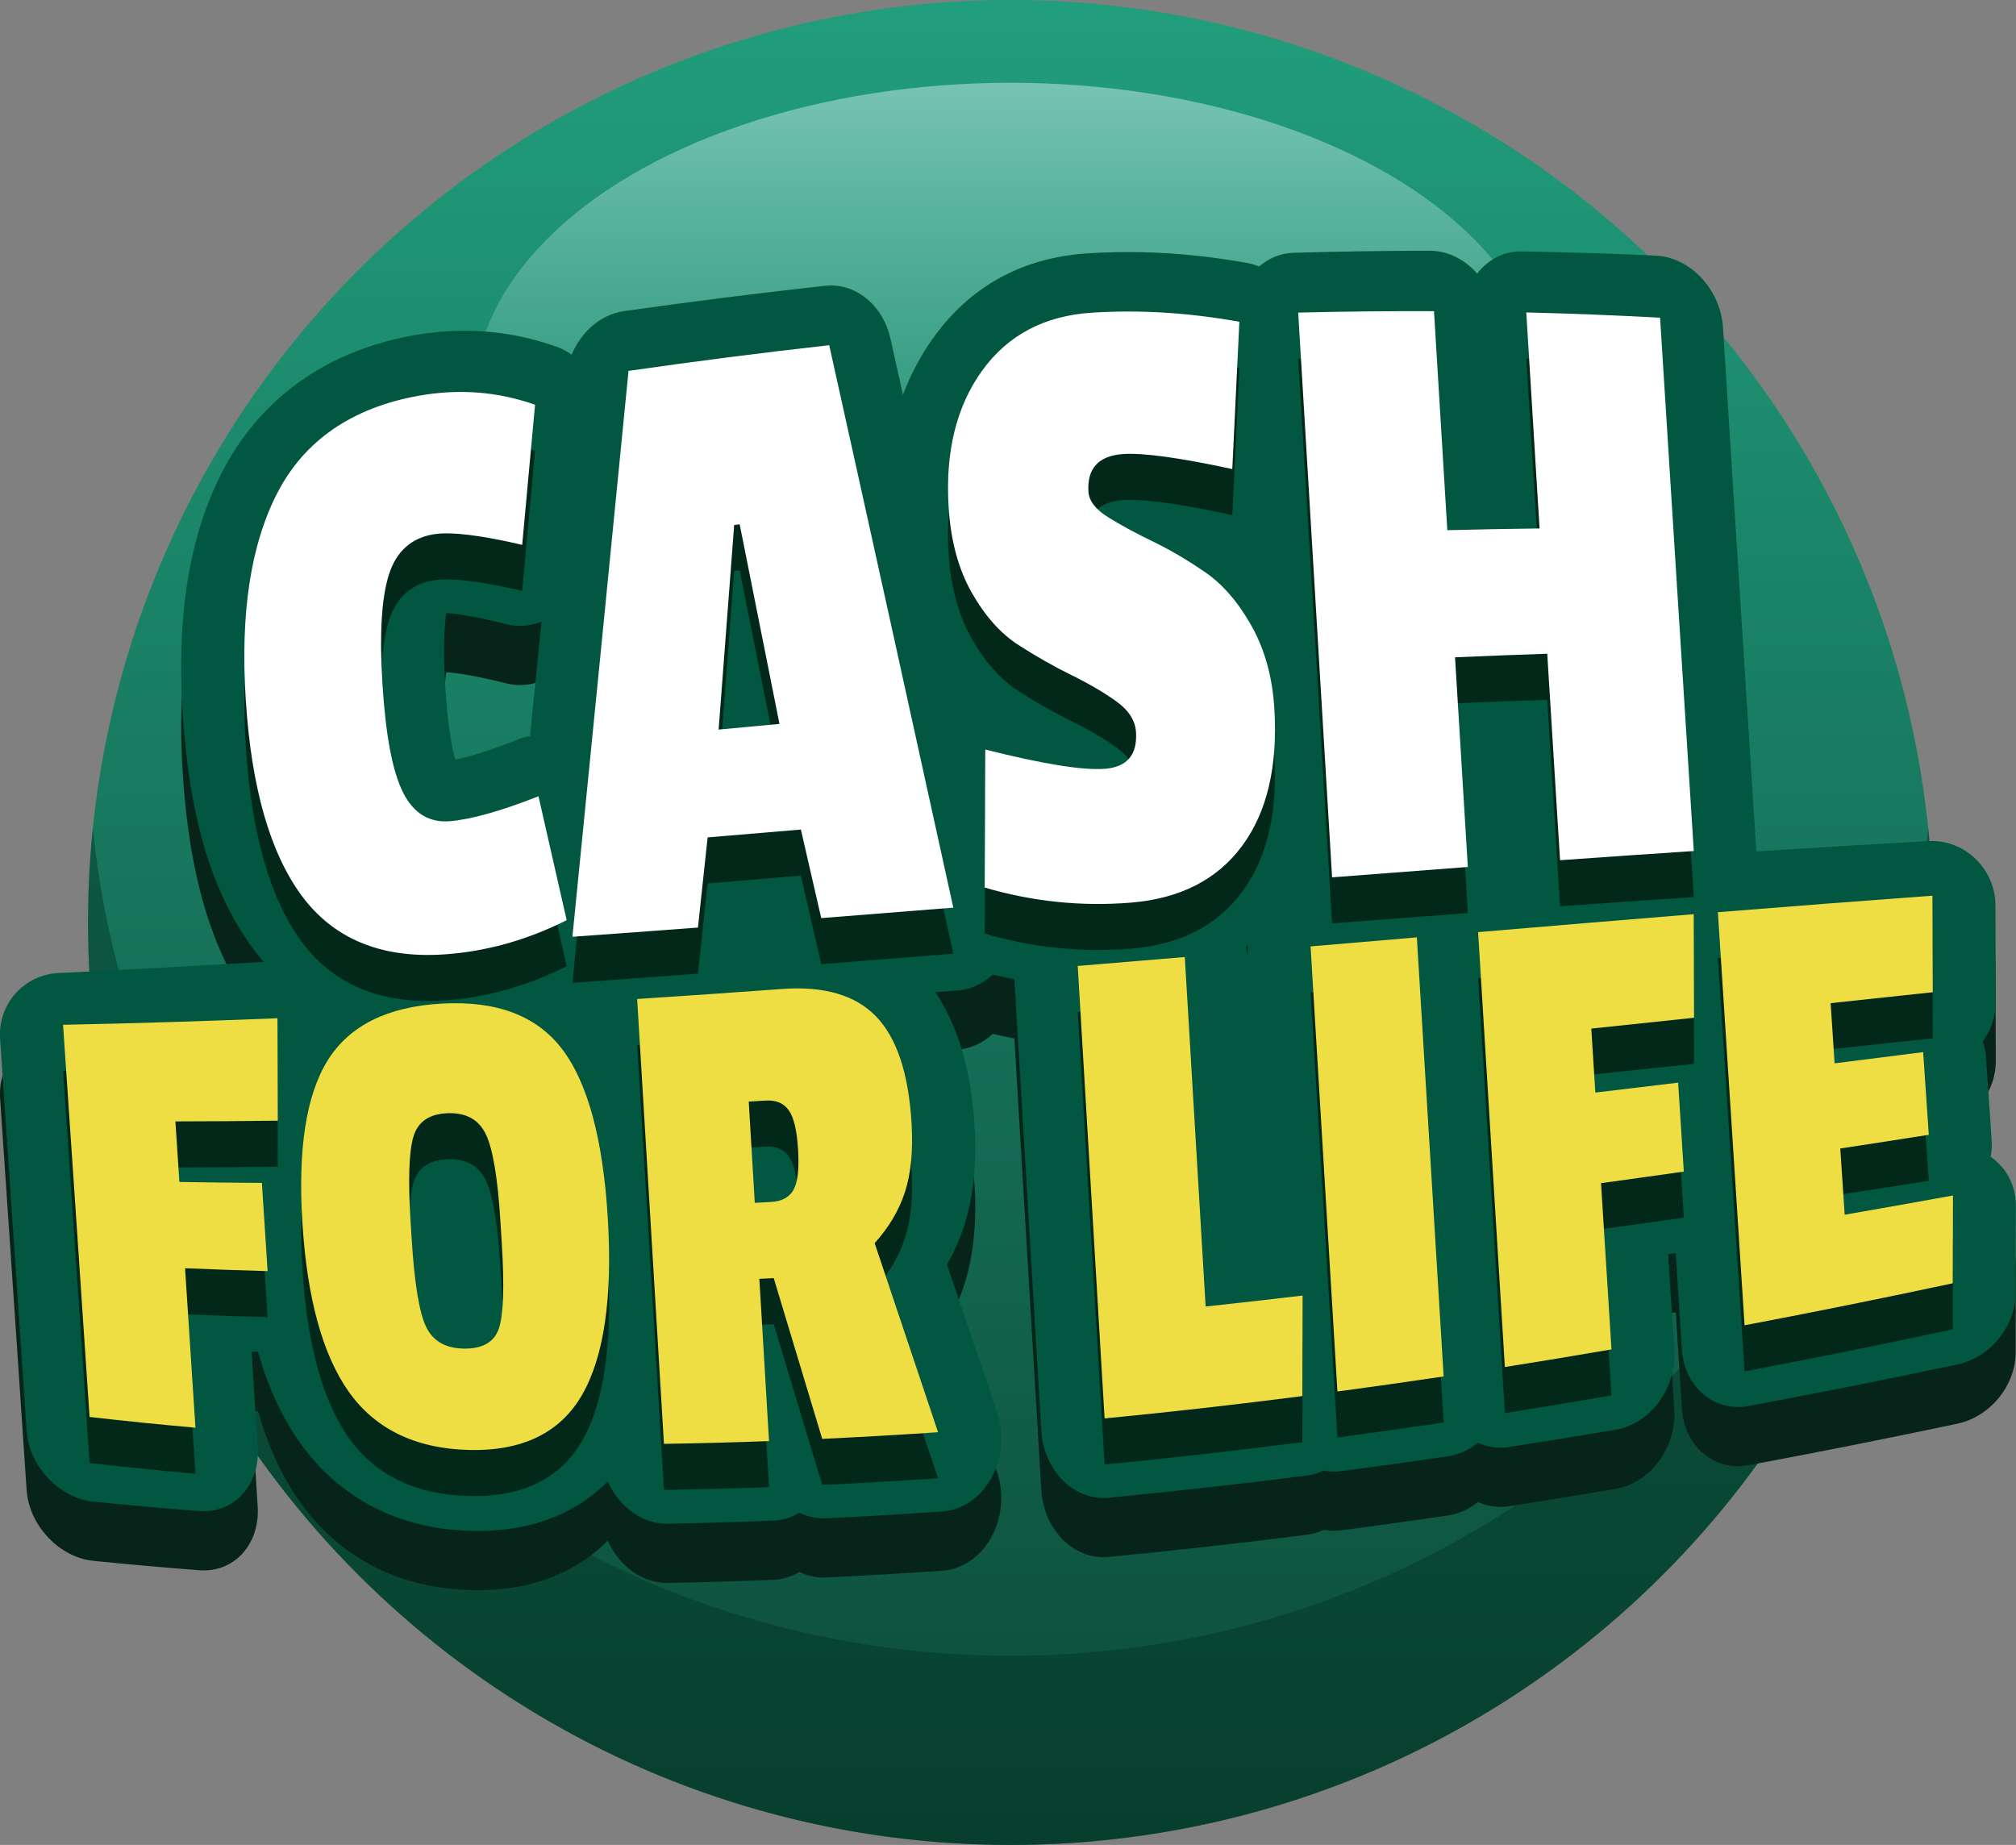 <?xml version="1.0" encoding="UTF-8"?>
<svg id="Layer_2" data-name="Layer 2" xmlns="http://www.w3.org/2000/svg" xmlns:xlink="http://www.w3.org/1999/xlink" viewBox="0 0 639.48 585.23">
  <rect x="0" y="0" width="639.48" height="585.23" fill="#808080" stroke="none"/>
  <defs>
    <style>
      .cls-1 {
        fill: url(#linear-gradient-2);
      }

      .cls-2 {
        fill: #fff;
      }

      .cls-3 {
        fill: #033022;
        opacity: .44;
      }

      .cls-4 {
        fill: #01573f;
      }

      .cls-5 {
        fill: #efde43;
      }

      .cls-6 {
        fill: url(#linear-gradient);
      }

      .cls-7 {
        fill: #02281a;
      }

      .cls-8 {
        fill: #07241a;
      }
    </style>
    <linearGradient id="linear-gradient" x1="320.54" y1="0" x2="320.54" y2="585.23" gradientUnits="userSpaceOnUse">
      <stop offset="0" stop-color="#219e7c"/>
      <stop offset="1" stop-color="#0b4a37"/>
    </linearGradient>
    <linearGradient id="linear-gradient-2" x1="320.54" y1="-22.71" x2="320.54" y2="177.39" gradientUnits="userSpaceOnUse">
      <stop offset="0" stop-color="#a2d8cb"/>
      <stop offset="1" stop-color="#5ab59b" stop-opacity=".1"/>
    </linearGradient>
  </defs>
  <g id="Layer_1-2" data-name="Layer 1">
    <g>
      <circle class="cls-6" cx="320.54" cy="292.62" r="292.62"/>
      <ellipse class="cls-1" cx="320.54" cy="126.31" rx="170.28" ry="100.05"/>
      <path class="cls-3" d="M320.54,525.23c-151.48,0-276.07-115.1-291.1-262.62-1,9.86-1.52,19.87-1.52,30,0,161.61,131.01,292.62,292.62,292.62s292.62-131.01,292.62-292.62c0-10.13-.52-20.14-1.52-30-15.02,147.51-139.62,262.62-291.1,262.62Z"/>
      <path class="cls-8" d="M633.2,387.07c-.56-.49-1.15-.93-1.76-1.34,.33-1.75,.45-3.53,.32-5.3-.6-8.72-1.19-17.46-1.79-26.22-.12-1.79-.47-3.5-1.02-5.11,2.61-3.56,4.14-7.91,4.12-12.55-.04-10.2-.07-20.39-.11-30.59-.02-5.57-2.31-10.88-6.33-14.75-3.68-3.54-8.52-5.57-13.52-5.65-.46,0-.91,0-1.37,.03-18.17,1-36.39,2.11-54.63,3.28-3.53-55-7.06-110.41-10.58-166.21-.36-5.76-2.81-11.4-6.8-15.69-3.65-3.91-8.31-6.41-13.11-6.99-.46-.06-.92-.09-1.38-.12-14.14-.64-28.3-1.08-42.47-1.33-5.78-.1-10.82,2.61-14.19,7.04-.18-.2-.36-.4-.54-.6-3.66-3.89-8.34-6.24-13.16-6.61-.46-.04-.92-.05-1.38-.05-14.35,.02-28.72,.24-43.09,.65-4.18,.11-7.97,1.72-11.03,4.36-1.24-.52-2.54-.91-3.88-1.15-11.14-1.99-22.24-3.13-32.98-3.38v11.6h0c0-3.87,0-7.73,0-11.6,0,0,0,0,0,0-5.9-.14-11.83-.02-17.61,.36-20.73,1.37-37.16,10.51-48.84,26.76-3.99,5.56-7.2,11.6-9.65,18.09-1.31-5.89-2.62-11.8-3.93-17.69-2.29-10.29-10.34-17.25-19.44-16.97-.46,.01-.93,.05-1.4,.1-21.24,2.34-42.46,5.03-63.67,8.02-7.33,1.04-13.59,6.49-16.65,13.83-1.36-1-2.86-1.82-4.47-2.4-12.21-4.42-24.95-6-37.86-4.8-2.47,.23-4.99,.56-7.48,.99-35.33,6.26-52.54,27.16-60.79,42.9-10.67,20.57-14.83,45.77-12.73,77.92,2.11,32.17,9.26,56,21.9,73.3,1.12,1.53,2.37,3.1,3.75,4.68-21.78,1.31-43.51,2.51-65.19,3.56-5.25,.26-10.14,2.63-13.6,6.54-3.45,3.92-5.19,9.06-4.83,14.36,2.8,41.07,5.61,82.49,8.41,124.25,.72,10.73,9.44,20.51,19.78,22.33,.46,.08,.92,.14,1.39,.19,11.2,1.13,22.41,2.12,33.64,2.99,5.27,.41,10.18-1.49,13.65-5.3,3.47-3.8,5.22-9.19,4.85-14.91-.65-10.13-1.29-20.25-1.94-30.35,.67,.02,1.35,.04,2.02,.05,3.2,11.18,7.59,20.71,13.25,28.75,7.75,10.93,22.37,25,48.05,27.66,2.18,.22,4.44,.35,6.72,.4,20.72,.4,34.21-6.91,42.93-15.69,3.37,7.55,10.11,12.93,17.75,13.39,.46,.03,.93,.04,1.4,.03,11.11-.22,22.22-.55,33.34-.99,2.94-.12,5.77-.98,8.31-2.5,2.25,1.07,4.68,1.69,7.18,1.77,.46,.01,.93,.01,1.39-.01,12.25-.6,24.49-1.32,36.74-2.16,6.38-.44,12.17-4.41,15.59-10.66,3.42-6.25,4.06-14.02,1.73-20.91-5.27-15.57-10.54-31.16-15.81-46.74,2.2-3.88,4.01-7.95,5.39-12.18,2.94-8.98,4.07-19.56,3.36-31.47-1.06-17.84-5.25-32.18-12.47-42.76,2.35-.18,4.71-.36,7.06-.54,4.12-.32,8-2.11,11.16-5.03,2.28,.54,4.57,1.03,6.87,1.46,0,.12,0,.25,.01,.37,2.84,47.59,5.68,95.17,8.52,142.74,.73,12.26,9.56,21.6,20.02,21.43,.47,0,.93-.03,1.4-.08,20.92-2.02,41.84-4.36,62.74-7.01,1.93-.25,3.78-.8,5.51-1.61,1.36,.27,2.76,.38,4.2,.31,.47-.02,.93-.07,1.4-.13,11.24-1.48,22.48-3.05,33.71-4.7,3.43-.5,6.7-2,9.53-4.28,2.65,1.21,5.55,1.73,8.51,1.5,.46-.04,.92-.09,1.38-.16,11.29-1.75,22.57-3.59,33.83-5.5,11.02-1.9,19.32-13.17,18.56-25.11-.65-10.17-1.29-20.36-1.94-30.55,.8-.12,1.61-.23,2.41-.35,.65,10.18,1.29,20.35,1.94,30.51,.73,11.46,9.5,19.37,19.89,18.18,.46-.05,.93-.12,1.39-.21,22.09-4.12,44.13-8.51,66.12-13.15,10.39-2.22,18.44-12.11,18.47-22.57,.02-9.28,.04-18.56,.07-27.83,.01-5.55-2.26-10.64-6.28-14.12ZM168.11,252.27c-1.24,.22-2.48,.55-3.69,1.03-10.02,4-16.28,5.7-19.98,6.43-.96-3.23-2.38-9.95-3.18-22.87-.8-12.91-.25-20.04,.29-23.63,2.82,.19,8.52,.91,19.08,3.55,1.65,.41,3.33,.59,5.01,.52,2.07-.08,4.13-.52,6.11-1.3-1.21,12.11-2.42,24.19-3.63,36.26Zm227.78,66.36c-.14,1.04-.21,2.1-.22,3.17-.12-.9-.27-1.79-.48-2.66,.24-.17,.47-.34,.71-.51Z"/>
      <path class="cls-4" d="M633.2,368.29c-.56-.49-1.15-.93-1.76-1.34,.33-1.75,.45-3.53,.32-5.3-.6-8.72-1.19-17.46-1.79-26.22-.12-1.79-.47-3.5-1.02-5.11,2.61-3.56,4.14-7.91,4.12-12.55-.04-10.2-.07-20.39-.11-30.59-.02-5.56-2.31-10.88-6.33-14.75-3.68-3.54-8.52-5.57-13.52-5.65-.46,0-.91,0-1.37,.03-18.17,1-36.39,2.11-54.63,3.28-3.53-55-7.06-110.41-10.58-166.21-.36-5.76-2.81-11.4-6.8-15.69-3.65-3.91-8.31-6.41-13.11-6.99-.46-.06-.92-.09-1.38-.12-14.14-.64-28.3-1.08-42.47-1.33-5.78-.1-10.82,2.61-14.19,7.04-.18-.2-.36-.4-.54-.6-3.66-3.89-8.34-6.24-13.16-6.61-.46-.04-.92-.05-1.38-.05-14.35,.02-28.72,.24-43.09,.65-4.18,.11-7.97,1.72-11.03,4.36-1.24-.52-2.54-.91-3.88-1.15-11.14-1.99-22.24-3.13-32.98-3.38v11.6h0c0-3.87,0-7.73,0-11.6,0,0,0,0,0,0-5.9-.14-11.83-.02-17.61,.36-20.73,1.37-37.16,10.51-48.84,26.76-3.99,5.56-7.2,11.6-9.65,18.09-1.31-5.89-2.62-11.8-3.93-17.69-2.29-10.29-10.34-17.25-19.44-16.97-.46,.01-.93,.05-1.4,.1-21.24,2.34-42.46,5.03-63.67,8.02-7.33,1.04-13.59,6.49-16.65,13.83-1.36-1-2.86-1.82-4.47-2.4-12.21-4.42-24.95-6-37.86-4.8-2.47,.23-4.99,.56-7.48,.99-35.33,6.26-52.54,27.16-60.79,42.9-10.67,20.57-14.83,45.77-12.73,77.92,2.11,32.17,9.26,56,21.9,73.3,1.12,1.53,2.37,3.1,3.75,4.68-21.78,1.31-43.51,2.51-65.19,3.56-5.25,.26-10.14,2.63-13.6,6.54-3.45,3.92-5.19,9.06-4.83,14.36,2.8,41.07,5.61,82.49,8.41,124.25,.72,10.72,9.44,20.51,19.78,22.33,.46,.08,.92,.14,1.39,.19,11.2,1.13,22.41,2.12,33.64,2.99,5.27,.41,10.18-1.49,13.65-5.3,3.47-3.8,5.22-9.19,4.85-14.91-.65-10.13-1.29-20.25-1.94-30.35,.67,.02,1.35,.04,2.02,.05,3.2,11.18,7.59,20.71,13.25,28.75,7.75,10.93,22.37,25,48.05,27.66,2.18,.22,4.44,.35,6.72,.4,20.72,.4,34.21-6.91,42.93-15.69,3.37,7.55,10.11,12.93,17.75,13.39,.46,.03,.93,.04,1.4,.03,11.11-.22,22.22-.55,33.34-.99,2.94-.12,5.77-.98,8.31-2.5,2.25,1.07,4.68,1.69,7.18,1.77,.46,.01,.93,.01,1.39-.01,12.25-.6,24.49-1.32,36.74-2.16,6.38-.44,12.17-4.41,15.59-10.66,3.42-6.25,4.06-14.02,1.73-20.91-5.27-15.57-10.54-31.16-15.81-46.74,2.2-3.88,4.01-7.95,5.39-12.18,2.94-8.98,4.07-19.56,3.36-31.47-1.06-17.84-5.25-32.18-12.47-42.76,2.35-.18,4.71-.36,7.06-.54,4.12-.32,8-2.11,11.16-5.03,2.28,.54,4.57,1.03,6.87,1.46,0,.12,0,.25,.01,.37,2.84,47.59,5.68,95.17,8.52,142.74,.73,12.26,9.56,21.6,20.02,21.43,.47,0,.93-.03,1.4-.08,20.92-2.02,41.84-4.36,62.74-7.01,1.93-.25,3.78-.8,5.51-1.61,1.36,.27,2.76,.38,4.2,.31,.47-.02,.93-.07,1.4-.13,11.24-1.48,22.48-3.05,33.71-4.7,3.43-.5,6.7-2,9.52-4.28,2.65,1.21,5.55,1.73,8.51,1.5,.46-.04,.92-.09,1.38-.16,11.29-1.75,22.57-3.59,33.83-5.5,11.02-1.9,19.32-13.17,18.56-25.11-.65-10.17-1.29-20.36-1.94-30.55,.8-.12,1.61-.23,2.41-.35,.65,10.18,1.29,20.35,1.94,30.51,.73,11.46,9.5,19.37,19.89,18.18,.46-.05,.93-.12,1.39-.21,22.09-4.12,44.13-8.51,66.12-13.15,10.39-2.22,18.44-12.11,18.47-22.57,.02-9.28,.04-18.56,.07-27.83,.01-5.55-2.26-10.64-6.28-14.12ZM168.11,233.49c-1.24,.22-2.48,.55-3.69,1.03-10.02,4-16.28,5.7-19.98,6.43-.96-3.23-2.38-9.95-3.18-22.87-.8-12.91-.25-20.04,.29-23.63,2.82,.19,8.52,.91,19.08,3.55,1.65,.41,3.33,.59,5.01,.52,2.07-.08,4.13-.52,6.11-1.3-1.21,12.11-2.42,24.19-3.63,36.26Zm227.78,66.36c-.14,1.04-.21,2.1-.22,3.17-.12-.9-.27-1.79-.48-2.66,.24-.17,.47-.34,.71-.51Z"/>
      <g>
        <path class="cls-7" d="M121.35,232.02c1.02,16.11,3.19,27.45,6.54,34.04,3.34,6.59,8.34,9.62,15,9.02,6.66-.6,15.96-3.19,27.92-7.89,2.98,13.04,5.96,26.14,8.94,39.3-12.85,6.45-25.93,10.03-39.25,10.88-19.98,1.26-34.93-5.21-44.89-18.77-9.96-13.6-15.84-34.1-17.64-61.79-1.8-27.69,1.54-49.45,10.04-65.92,8.5-16.41,23.46-26.96,44.93-30.78,12.65-2.23,24.91-1.32,36.78,2.88-1.36,14.84-2.72,29.65-4.08,44.44-13.3-3.11-22.53-4.16-27.69-3.41-7.33,1.08-12.18,5.37-14.56,12.77-2.39,7.42-3.07,19.13-2.05,35.24Z"/>
        <path class="cls-7" d="M302.4,302.52c-13.97,1.12-27.93,2.23-41.9,3.32-2.15-9.38-4.31-18.74-6.46-28.09-9.86,.83-19.72,1.66-29.58,2.49-1.02,9.54-2.04,19.08-3.07,28.6-13.28,1-26.55,1.98-39.82,2.92,5.93-59.37,11.86-119.24,17.8-179.5,21.2-3.05,42.42-5.78,63.66-8.15,13.12,59.04,26.24,118.66,39.36,178.4Zm-55.15-58.28c-4.21-21.17-8.41-42.28-12.62-63.3-.59,.07-1.17,.13-1.75,.2-1.64,21.66-3.29,43.3-4.93,64.9,6.43-.61,12.87-1.21,19.3-1.8Z"/>
        <path class="cls-7" d="M311.47,132.27c8.07-11.26,19.68-17.5,34.82-18.48,15.14-.98,30.75-.02,46.84,2.88-.75,15.56-1.5,31.14-2.24,46.72-16.82-3.64-28.33-5.17-34.51-4.77-7.86,.51-11.57,4.49-11.13,11.9,.17,2.92,2.22,5.62,6.15,8.08,3.93,2.47,8.65,5.04,14.18,7.71,5.53,2.67,11.09,5.94,16.69,9.79,5.6,3.85,10.51,9.55,14.73,17.06,4.22,7.51,6.63,16.28,7.23,26.3,1.1,18.33-2.32,32.77-10.24,43.48-7.92,10.7-19.7,16.73-35.34,17.99-15.64,1.27-31.07-.33-46.3-4.78,.06-14.6,.12-29.19,.18-43.79,18.26,4.59,30.9,6.65,37.92,6.11,7.03-.54,10.32-4.4,9.9-11.59-.22-3.69-2.3-6.96-6.25-9.8-3.95-2.83-8.69-5.61-14.23-8.33-5.54-2.71-11.15-5.9-16.83-9.56-5.68-3.66-10.63-9.23-14.86-16.71-4.23-7.48-6.66-16.56-7.29-27.28-1.03-17.33,2.49-31.65,10.57-42.92Z"/>
        <path class="cls-7" d="M537.26,284.56c-14.12,.93-28.26,1.91-42.41,2.92-1.35-21.78-2.7-43.62-4.06-65.5-9.74,.33-19.5,.71-29.25,1.13,1.35,22.21,2.71,44.38,4.06,66.51-14.34,1.07-28.7,2.17-43.06,3.29-3.58-59.51-7.16-119.23-10.75-179.14,14.37-.35,28.73-.51,43.08-.45,1.41,23.2,2.81,46.36,4.22,69.47,9.76-.25,19.51-.43,29.26-.55-1.4-22.79-2.81-45.63-4.21-68.52,14.16,.34,28.31,.9,42.44,1.67,3.56,56.82,7.13,113.21,10.69,169.16Z"/>
        <path class="cls-7" d="M88.12,370.1c-10.84,.14-21.67,.22-32.48,.23,.42,6.4,.84,12.8,1.26,19.21,8.72,.15,17.44,.25,26.18,.3,.6,9.31,1.2,18.64,1.8,27.98-8.74-.24-17.46-.55-26.18-.92,1.1,16.81,2.2,33.67,3.3,50.59-11.21-.99-22.41-2.13-33.59-3.41-2.8-41.85-5.61-83.32-8.41-124.4,22.61-.45,45.28-1.15,68.01-2.07,.04,10.83,.07,21.67,.11,32.5Z"/>
        <path class="cls-7" d="M103.98,350.91c6.88-10.98,18.94-17,36.21-17.95,17.27-.95,29.98,3.77,38.12,14.44,8.13,10.66,12.97,28.58,14.49,53.68,1.52,25.1-1.19,43.84-8.12,55.92-6.93,12.09-18.98,18.01-36.12,17.55-17.14-.47-29.81-6.89-38.03-18.6-8.22-11.74-13.08-29.43-14.59-53.16-1.51-23.73,1.17-40.89,8.05-51.89Zm50.18,23.62c-2.21-4.74-6.25-6.99-12.11-6.8-5.87,.2-9.51,2.69-10.92,7.47-1.42,4.79-1.71,13.8-.88,27.09,.11,1.75,.22,3.51,.33,5.26,.88,14.17,2.42,23.51,4.61,28,2.19,4.5,6.21,6.8,12.08,6.85,5.87,.05,9.53-2.09,10.98-6.4,1.45-4.31,1.76-13.24,.93-26.76-.15-2.38-.29-4.75-.44-7.13-.84-13.65-2.36-22.85-4.57-27.59Z"/>
        <path class="cls-7" d="M289.15,370.99c.51,8.63-.19,15.89-2.1,21.75-1.91,5.86-5.12,11.27-9.61,16.2,6.7,19.98,13.4,39.98,20.11,59.98-12.25,.83-24.5,1.54-36.74,2.11-5.13-17.03-10.25-34.04-15.38-50.99-1.52,.08-3.04,.15-4.56,.22,1.02,17.15,2.05,34.3,3.07,51.48-11.12,.41-22.23,.7-33.33,.88-2.84-47.18-5.67-94.23-8.5-141.12,15.33-1,30.67-2.06,46.03-3.18,13.23-.96,23.15,1.91,29.73,8.69,6.59,6.78,10.35,18.11,11.29,33.99Zm-37.43,21.02c1.32-2.39,1.8-6.61,1.44-12.67-.36-6.06-1.34-10.23-2.94-12.51-1.6-2.28-4.05-3.31-7.36-3.11-1.79,.11-3.57,.22-5.36,.33,.64,10.7,1.28,21.4,1.92,32.11,1.72-.09,3.44-.19,5.16-.28,3.44-.19,5.82-1.48,7.14-3.87Z"/>
        <path class="cls-7" d="M413.12,457.46c-20.9,2.69-41.81,5.06-62.74,7.09-2.84-47.8-5.68-95.65-8.52-143.53,11.32-.93,22.64-1.87,33.96-2.83,2.2,37,4.41,73.95,6.61,110.86,10.26-1.1,20.51-2.26,30.76-3.48-.03,10.63-.05,21.26-.08,31.89Z"/>
        <path class="cls-7" d="M457.93,451.22c-11.23,1.68-22.46,3.27-33.7,4.78-2.84-46.93-5.67-93.99-8.51-141.19,11.24-.96,22.48-1.92,33.71-2.87,2.83,46.61,5.67,93.04,8.5,139.29Z"/>
        <path class="cls-7" d="M537.35,337.45c-10.85,1.15-21.71,2.3-32.58,3.44,.42,6.77,.85,13.53,1.27,20.29,8.76-1.03,17.52-2.08,26.27-3.14,.6,9.42,1.2,18.82,1.8,28.21-8.75,1.25-17.5,2.47-26.26,3.67,1.11,17.62,2.21,35.19,3.32,52.73-11.26,1.94-22.54,3.81-33.82,5.59-2.83-45.78-5.66-91.77-8.49-137.95,22.84-1.94,45.64-3.85,68.39-5.69,.04,10.95,.08,21.91,.11,32.86Z"/>
        <path class="cls-7" d="M619.42,421.68c-21.95,4.69-43.97,9.14-66.04,13.32-2.82-43.37-5.64-87.05-8.46-131.03,22.74-1.83,45.43-3.59,68.05-5.24,.04,10.21,.07,20.41,.11,30.62-10.79,1.15-21.59,2.31-32.4,3.47,.42,6.37,.84,12.73,1.26,19.09,9.37-1.18,18.74-2.36,28.09-3.56,.6,8.76,1.19,17.5,1.79,26.23-9.35,1.47-18.71,2.92-28.08,4.34,.47,7.01,.93,14.02,1.4,21.01,11.47-1.99,22.92-4.02,34.35-6.1-.02,9.28-.04,18.56-.07,27.83Z"/>
      </g>
      <g>
        <path class="cls-2" d="M121.35,217.42c1.02,16.11,3.19,27.45,6.54,34.04,3.34,6.59,8.34,9.62,15,9.02,6.66-.6,15.96-3.19,27.92-7.89,2.98,13.04,5.96,26.14,8.94,39.3-12.85,6.45-25.93,10.03-39.25,10.88-19.98,1.26-34.93-5.21-44.89-18.77-9.96-13.6-15.84-34.1-17.64-61.79-1.8-27.69,1.54-49.45,10.04-65.92,8.5-16.41,23.46-26.96,44.93-30.78,12.65-2.23,24.91-1.32,36.78,2.88-1.36,14.84-2.72,29.65-4.08,44.44-13.3-3.11-22.53-4.16-27.69-3.41-7.33,1.08-12.18,5.36-14.56,12.77-2.39,7.42-3.07,19.13-2.05,35.24Z"/>
        <path class="cls-2" d="M302.4,287.91c-13.97,1.12-27.93,2.23-41.9,3.32-2.15-9.38-4.31-18.74-6.46-28.09-9.86,.83-19.72,1.66-29.58,2.49-1.02,9.54-2.04,19.08-3.07,28.6-13.28,1-26.55,1.98-39.82,2.92,5.93-59.37,11.86-119.24,17.8-179.5,21.2-3.05,42.42-5.78,63.66-8.15,13.12,59.04,26.24,118.66,39.36,178.4Zm-55.15-58.28c-4.21-21.17-8.41-42.28-12.62-63.3-.59,.07-1.17,.13-1.75,.2-1.64,21.66-3.29,43.3-4.93,64.9,6.43-.61,12.87-1.21,19.3-1.8Z"/>
        <path class="cls-2" d="M311.47,117.67c8.07-11.26,19.68-17.5,34.82-18.48,15.14-.98,30.75-.02,46.84,2.88-.75,15.56-1.5,31.14-2.24,46.72-16.82-3.64-28.33-5.17-34.51-4.77-7.86,.51-11.57,4.49-11.13,11.9,.17,2.92,2.22,5.62,6.15,8.08,3.93,2.47,8.65,5.04,14.18,7.71,5.53,2.68,11.09,5.94,16.69,9.79,5.6,3.85,10.51,9.55,14.73,17.06,4.22,7.51,6.63,16.28,7.23,26.3,1.1,18.33-2.32,32.77-10.24,43.48-7.92,10.7-19.7,16.73-35.34,17.99-15.64,1.27-31.07-.33-46.3-4.78,.06-14.6,.12-29.19,.18-43.79,18.26,4.59,30.9,6.65,37.92,6.11,7.03-.54,10.32-4.4,9.9-11.59-.22-3.69-2.3-6.96-6.25-9.8-3.95-2.83-8.69-5.61-14.23-8.33-5.54-2.71-11.15-5.9-16.83-9.56-5.68-3.66-10.63-9.23-14.86-16.71-4.23-7.48-6.66-16.56-7.29-27.28-1.03-17.33,2.49-31.65,10.57-42.92Z"/>
        <path class="cls-2" d="M537.26,269.95c-14.12,.93-28.26,1.91-42.41,2.92-1.35-21.78-2.7-43.62-4.06-65.5-9.74,.33-19.5,.71-29.25,1.13,1.35,22.21,2.71,44.38,4.06,66.51-14.34,1.07-28.7,2.17-43.06,3.29-3.58-59.51-7.16-119.23-10.75-179.14,14.37-.35,28.73-.51,43.08-.45,1.41,23.2,2.81,46.36,4.22,69.47,9.76-.25,19.51-.43,29.26-.55-1.4-22.79-2.81-45.63-4.21-68.52,14.16,.34,28.31,.9,42.44,1.67,3.56,56.82,7.13,113.21,10.69,169.16Z"/>
        <path class="cls-5" d="M88.12,355.49c-10.84,.14-21.67,.22-32.48,.23,.42,6.4,.84,12.8,1.26,19.21,8.72,.15,17.44,.25,26.18,.3,.6,9.31,1.2,18.64,1.8,27.98-8.74-.24-17.46-.55-26.18-.92,1.1,16.81,2.2,33.67,3.3,50.59-11.21-.99-22.41-2.13-33.59-3.41-2.8-41.85-5.61-83.32-8.41-124.4,22.61-.45,45.28-1.15,68.01-2.07,.04,10.83,.07,21.67,.11,32.5Z"/>
        <path class="cls-5" d="M103.98,336.3c6.88-10.98,18.94-17,36.21-17.95,17.27-.95,29.98,3.77,38.12,14.44,8.13,10.66,12.97,28.58,14.49,53.68,1.52,25.1-1.19,43.84-8.12,55.92-6.93,12.09-18.98,18.01-36.12,17.55-17.14-.47-29.81-6.89-38.03-18.6-8.22-11.74-13.08-29.43-14.59-53.16-1.51-23.73,1.17-40.89,8.05-51.89Zm50.18,23.62c-2.21-4.74-6.25-6.99-12.11-6.8-5.87,.2-9.51,2.69-10.92,7.47-1.42,4.79-1.71,13.8-.88,27.09,.11,1.75,.22,3.51,.33,5.26,.88,14.17,2.42,23.51,4.61,28,2.19,4.5,6.21,6.8,12.08,6.85,5.87,.05,9.53-2.09,10.98-6.4,1.45-4.31,1.76-13.24,.93-26.76-.15-2.38-.29-4.75-.44-7.13-.84-13.65-2.36-22.85-4.57-27.59Z"/>
        <path class="cls-5" d="M289.15,356.38c.51,8.63-.19,15.89-2.1,21.75-1.91,5.86-5.12,11.27-9.61,16.2,6.7,19.98,13.4,39.98,20.11,59.98-12.25,.83-24.5,1.54-36.74,2.11-5.13-17.03-10.25-34.04-15.38-50.99-1.52,.08-3.04,.15-4.56,.22,1.02,17.15,2.05,34.3,3.07,51.48-11.12,.41-22.23,.7-33.33,.88-2.84-47.18-5.67-94.23-8.5-141.12,15.33-1,30.67-2.06,46.03-3.18,13.23-.96,23.15,1.91,29.73,8.69,6.59,6.78,10.35,18.11,11.29,33.99Zm-37.43,21.02c1.32-2.39,1.8-6.61,1.44-12.67-.36-6.06-1.34-10.23-2.94-12.51-1.6-2.28-4.05-3.31-7.36-3.11-1.79,.11-3.57,.22-5.36,.33,.64,10.7,1.28,21.4,1.92,32.11,1.72-.09,3.44-.19,5.16-.28,3.44-.19,5.82-1.48,7.14-3.87Z"/>
        <path class="cls-5" d="M413.12,442.85c-20.9,2.69-41.81,5.06-62.74,7.09-2.84-47.8-5.68-95.65-8.52-143.53,11.32-.93,22.64-1.87,33.96-2.83,2.2,37,4.41,73.95,6.61,110.86,10.26-1.1,20.51-2.26,30.76-3.48-.03,10.63-.05,21.26-.08,31.89Z"/>
        <path class="cls-5" d="M457.93,436.62c-11.23,1.68-22.46,3.27-33.7,4.78-2.84-46.93-5.67-93.99-8.51-141.19,11.24-.96,22.48-1.92,33.71-2.87,2.83,46.61,5.67,93.04,8.5,139.29Z"/>
        <path class="cls-5" d="M537.35,322.84c-10.85,1.15-21.71,2.3-32.58,3.44,.42,6.77,.85,13.53,1.27,20.29,8.76-1.03,17.52-2.08,26.27-3.14,.6,9.42,1.2,18.82,1.8,28.21-8.75,1.25-17.5,2.47-26.26,3.67,1.11,17.62,2.21,35.19,3.32,52.73-11.26,1.94-22.54,3.81-33.82,5.59-2.83-45.78-5.66-91.77-8.49-137.95,22.84-1.94,45.64-3.85,68.39-5.69,.04,10.95,.08,21.91,.11,32.86Z"/>
        <path class="cls-5" d="M619.42,407.07c-21.95,4.69-43.97,9.14-66.04,13.32-2.82-43.37-5.64-87.05-8.46-131.03,22.74-1.83,45.43-3.59,68.05-5.24,.04,10.21,.07,20.41,.11,30.62-10.79,1.15-21.59,2.31-32.4,3.47,.42,6.37,.84,12.73,1.26,19.09,9.37-1.18,18.74-2.36,28.09-3.56,.6,8.76,1.19,17.5,1.79,26.23-9.35,1.47-18.71,2.92-28.08,4.34,.47,7.01,.93,14.02,1.4,21.01,11.47-1.99,22.92-4.02,34.35-6.1-.02,9.28-.04,18.56-.07,27.83Z"/>
      </g>
    </g>
  </g>
</svg>